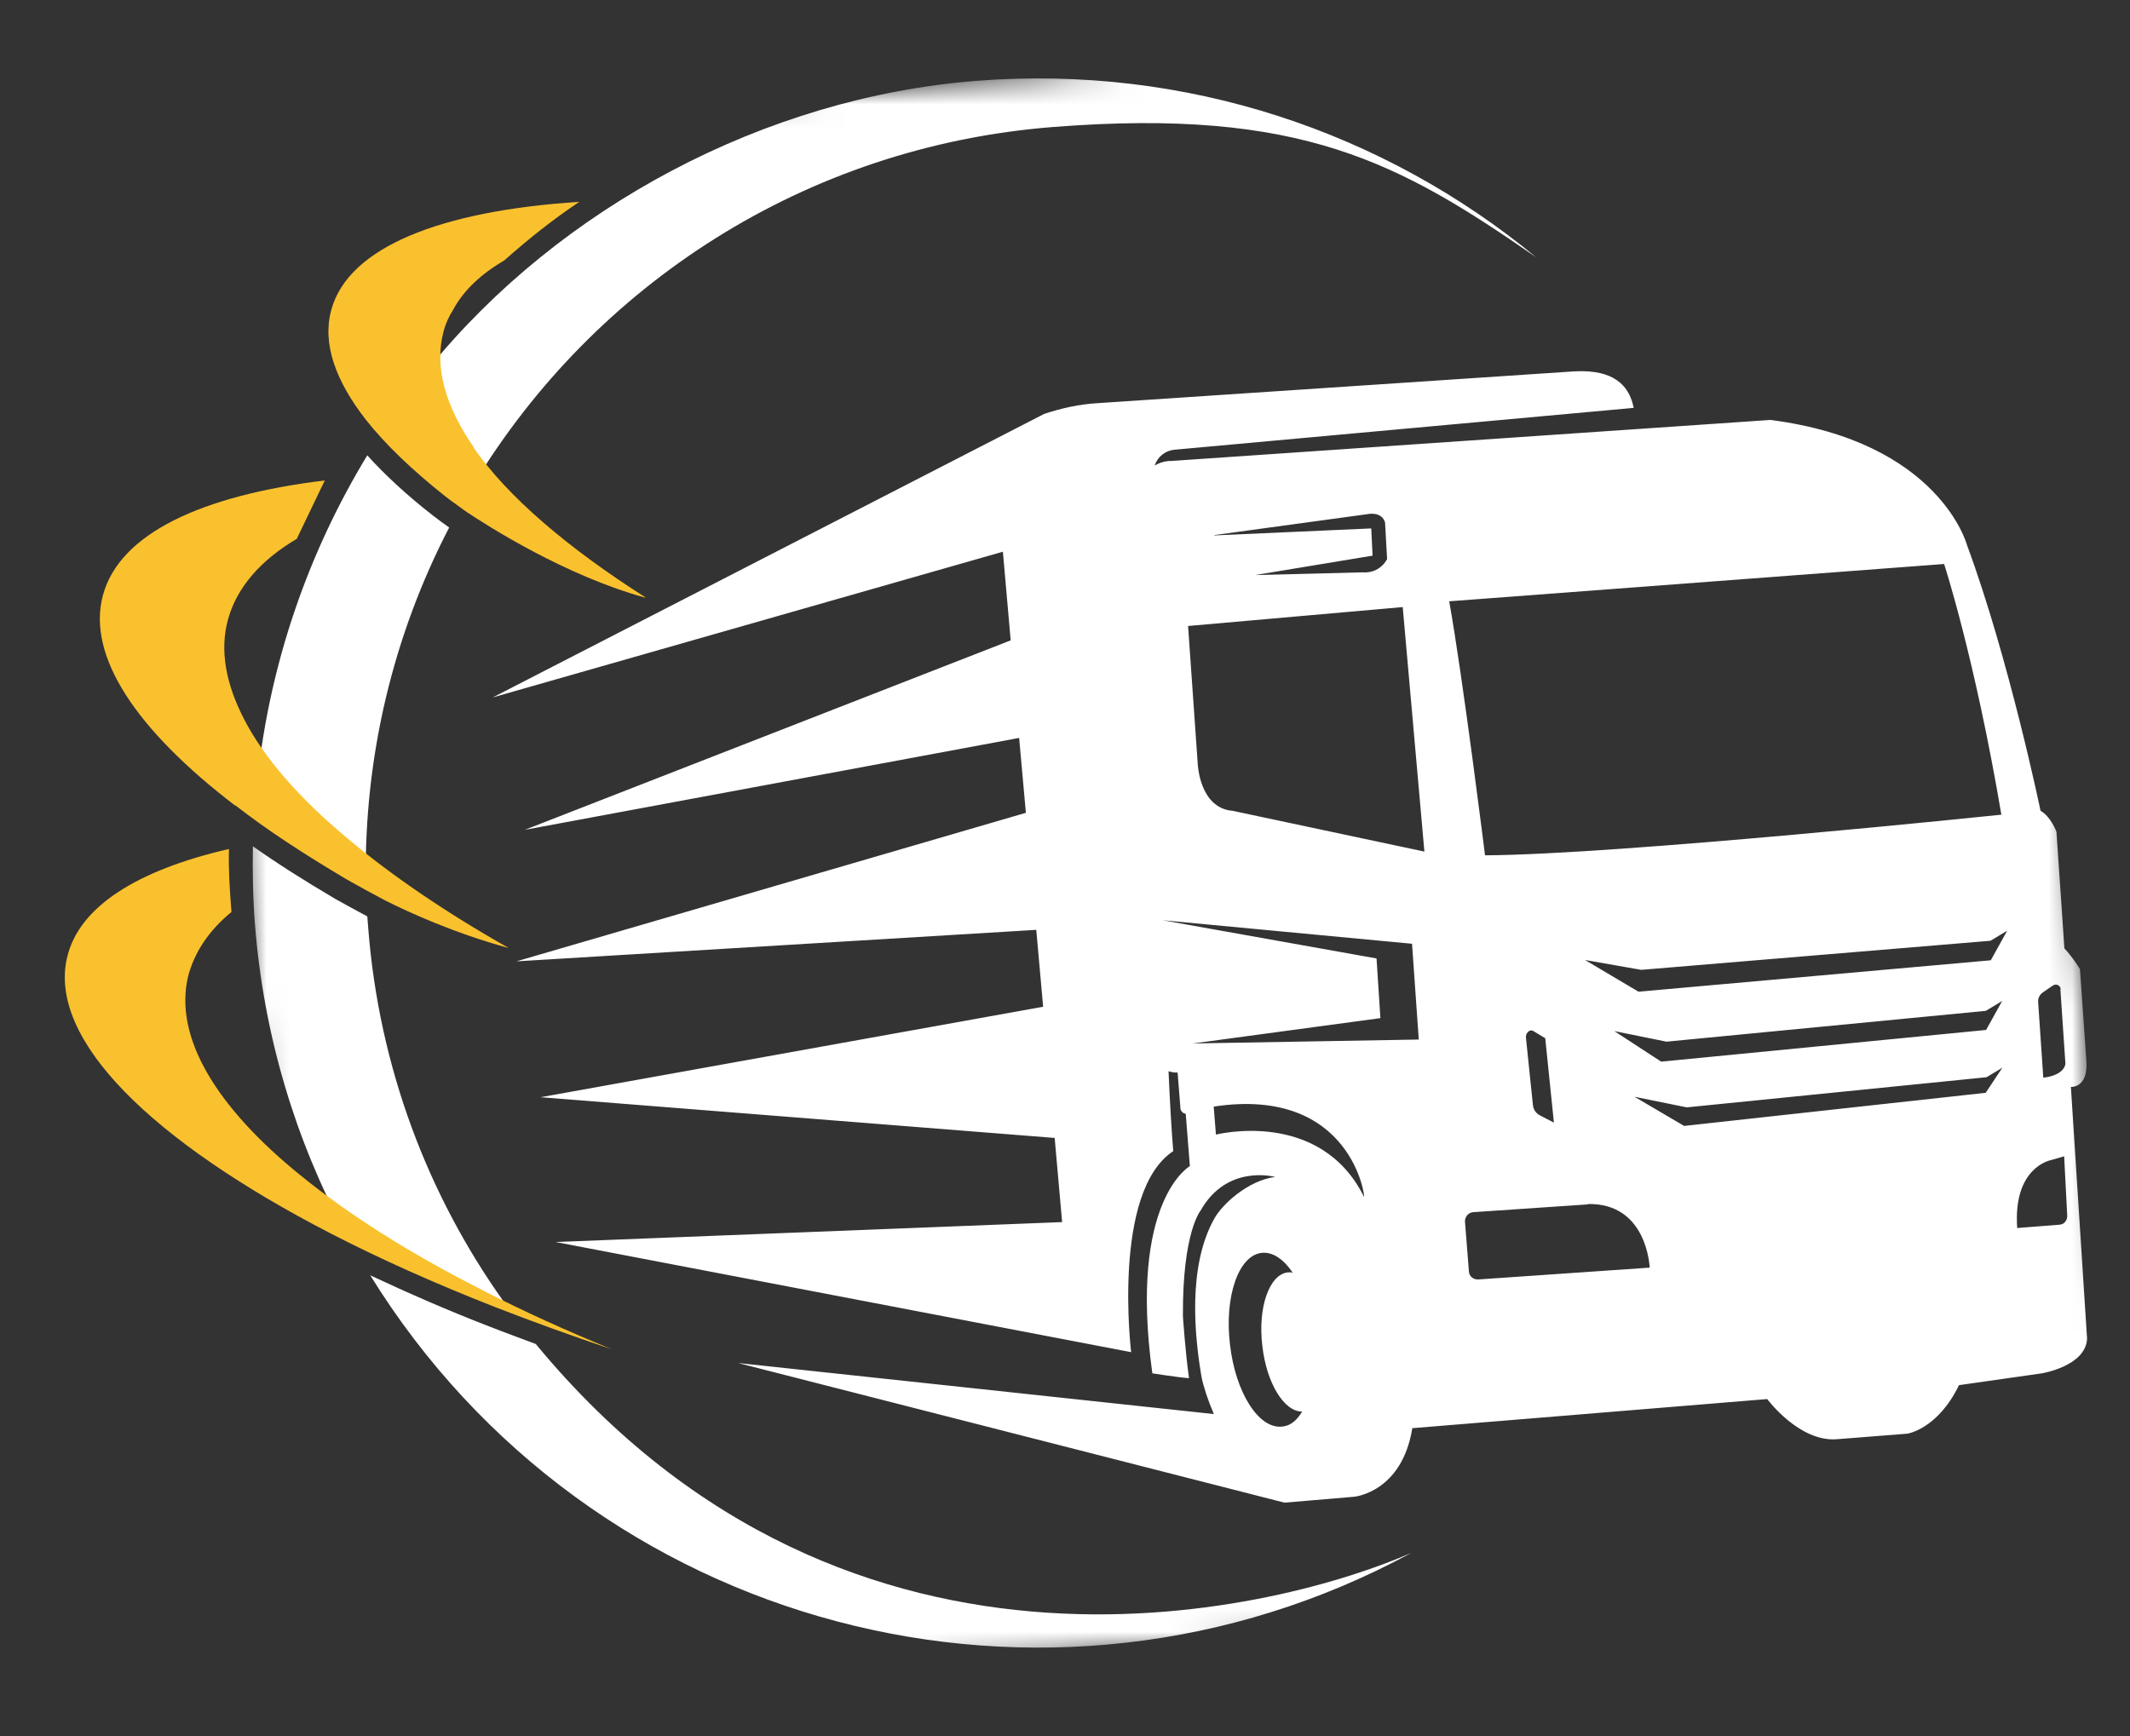 <svg xmlns="http://www.w3.org/2000/svg" width="92" height="75" viewBox="0 0 92 75" fill="none"><rect x="0" y="0" width="92" height="75" fill="#333333" stroke="none"/><mask id="mask0_2005_4303" style="mask-type:luminance" maskUnits="userSpaceOnUse" x="8" y="0" width="84" height="74"><path d="M86.554 0L8.068 6.177L13.404 73.968L91.889 67.791L86.554 0Z" fill="white"></path></mask><g mask="url(#mask0_2005_4303)"><path d="M14.482 37.023C13.105 35.864 11.993 34.719 11.128 33.588C11.683 28.561 13.336 23.832 15.864 19.672C16.637 20.527 17.565 21.387 18.692 22.266C18.916 22.441 19.159 22.617 19.401 22.79C17.017 27.383 15.721 32.61 15.799 38.099C15.332 37.748 14.881 37.395 14.466 37.041L14.482 37.023ZM15.906 40.116C15.893 39.94 15.879 39.766 15.865 39.59C15.406 39.344 14.927 39.084 14.484 38.836C13.191 38.075 12.005 37.324 10.923 36.562C10.905 37.672 10.922 38.798 11.012 39.936C11.39 44.749 12.767 49.257 14.913 53.26C14.95 53.275 14.986 53.306 15.023 53.323L15.034 53.004L21.752 56.227C18.487 51.641 16.38 46.135 15.906 40.116ZM20.485 20.874C25.679 12.329 34.753 6.331 45.48 5.487C56.21 4.643 60.468 7.037 66.353 11.118C59.819 5.732 51.275 2.777 42.155 3.494C33.035 4.212 24.163 8.962 18.527 15.904C18.421 17.232 18.922 18.671 19.956 20.159C20.115 20.392 20.293 20.625 20.486 20.856L20.487 20.874L20.485 20.874ZM23.166 58.072C22.477 57.81 21.788 57.564 21.115 57.298C19.299 56.597 17.602 55.849 15.992 55.096C25.497 70.463 45.257 75.599 60.95 67.091C55.674 69.408 36.854 74.659 23.148 58.071L23.166 58.069L23.166 58.072ZM89.842 41.904C89.842 41.904 90.104 45.689 90.114 45.811C90.209 47.02 89.447 46.957 89.447 46.957L90.146 57.84C90.081 59.026 88.184 59.332 88.184 59.332L84.614 59.841C83.691 61.747 82.384 61.937 82.384 61.937L79.337 62.177C77.709 62.305 76.33 60.442 76.33 60.442L61.001 61.7C60.552 64.482 58.487 64.663 58.487 64.663L58.436 64.667L55.48 64.917L31.88 58.885L52.429 61.09C52.171 60.492 51.984 59.909 51.898 59.494C51.605 57.774 51.274 54.701 52.466 52.617C52.79 52.045 53.872 51.01 55.074 50.846C55.074 50.846 53.002 50.269 51.86 52.295C51.86 52.295 51.07 53.22 51.093 56.864C51.093 56.864 51.199 58.44 51.357 59.539C50.879 59.507 49.772 59.33 49.772 59.33C48.744 51.857 51.393 50.378 51.393 50.378L51.215 48.12C50.965 48.07 50.983 47.84 50.983 47.84L50.864 46.334C50.726 46.345 50.599 46.319 50.472 46.278C50.532 47.698 50.608 48.891 50.675 49.731C48.014 51.491 48.857 58.416 48.857 58.416L23.999 53.657L45.876 52.797L45.554 49.161L23.348 47.402L45.056 43.493L44.759 40.171L22.306 41.532L44.31 35.115L44.019 31.88L22.67 35.85L43.654 27.665L43.317 23.835L21.285 30.129L45.1 17.882C45.856 17.63 46.633 17.461 47.423 17.416L67.994 16.044C69.308 15.976 70.305 16.337 70.565 17.621L50.752 19.427C50.331 19.46 50.001 19.732 49.872 20.112C50.242 19.89 50.596 19.914 50.596 19.914L76.468 18.142C83.782 19.081 84.96 23.549 84.96 23.549C86.771 28.444 88.136 35.027 88.136 35.027C88.596 35.291 88.824 35.941 88.824 35.941L89.166 40.969C89.571 41.413 89.837 41.867 89.837 41.867L89.84 41.905L89.842 41.904ZM62.592 25.961C63.185 29.26 64.142 36.951 64.142 36.951C69.865 36.925 86.444 35.196 86.444 35.196C85.293 28.401 83.971 24.366 83.971 24.366L62.611 25.976L62.592 25.961ZM86.68 40.217L85.974 40.643L70.891 41.899L68.462 41.474L70.77 42.843L85.987 41.486L86.681 40.235L86.68 40.217ZM85.789 43.669L71.98 45.002L69.726 44.545L71.75 45.865L85.784 44.496L86.479 43.245L85.773 43.67L85.789 43.669ZM66.738 44.85L66.221 44.539C66.054 44.447 65.878 44.655 65.911 44.846L66.209 47.726C66.226 47.938 66.344 48.103 66.528 48.194L67.117 48.499C67.117 48.499 66.749 44.934 66.744 44.865L66.743 44.85L66.738 44.85ZM52.453 23.131L59.228 22.829L59.285 24.005L54.208 24.844L58.831 24.727C59.629 24.787 59.912 24.149 59.912 24.149L59.824 22.571C59.682 22.108 59.143 22.201 59.143 22.201L52.452 23.116L52.453 23.131ZM55.611 54.971C55.7 54.964 55.769 54.959 55.841 54.989C55.443 54.402 54.976 54.071 54.489 54.127C53.494 54.242 52.877 56.016 53.127 58.091C53.361 60.152 54.365 61.745 55.378 61.631C55.728 61.604 56.01 61.371 56.243 60.983C55.469 60.99 54.705 59.766 54.523 58.14C54.321 56.482 54.826 55.069 55.611 54.971ZM52.423 47.807L52.519 49.017C52.519 49.017 57.006 47.87 58.912 51.7C58.995 51.87 58.426 46.896 52.423 47.807ZM61.01 40.774L50.221 39.757L59.456 41.407L59.623 43.985L51.519 45.08L61.28 44.91L60.987 40.74L61.01 40.774ZM61.523 36.79L60.587 26.227L51.316 27.044L51.732 32.983C51.732 32.983 51.796 34.916 53.248 35.03L61.523 36.79ZM68.572 52.033L63.632 52.368C63.421 52.385 63.261 52.574 63.277 52.784L63.444 54.901C63.444 55.13 63.632 55.292 63.861 55.274L71.254 54.764C71.254 54.764 71.156 51.953 68.57 52.017L68.572 52.033ZM86.51 46.113L85.804 46.538L72.856 47.84L70.599 47.383L72.742 48.642L85.767 47.211L86.508 46.095L86.51 46.113ZM89.156 49.954L88.571 50.123C88.571 50.123 86.939 50.428 87.128 53.053L88.967 52.908C89.159 52.893 89.287 52.727 89.289 52.531L89.156 49.954ZM89.01 42.745C88.996 42.569 88.812 42.478 88.663 42.58L88.229 42.878C88.096 42.978 88.02 43.126 88.032 43.282L88.255 46.558C89.196 46.448 89.211 45.956 89.211 45.956L88.993 42.733L89.01 42.745Z" fill="white"></path></g><path d="M20.832 55.737C22.558 56.623 24.438 57.479 26.422 58.291C24.685 57.706 23.001 57.097 21.383 56.467C18.802 55.456 16.391 54.377 14.261 53.276C6.569 49.302 2.068 44.919 2.897 41.367C3.409 39.16 5.945 37.587 9.889 36.678C9.866 37.524 9.917 38.367 9.986 39.24L9.998 39.399C9.021 40.197 8.392 41.145 8.123 42.188C7.502 44.807 9.342 47.833 12.973 50.772C15.044 52.458 17.696 54.151 20.811 55.719L20.832 55.737ZM10.167 34.792C11.554 35.879 13.188 36.931 14.998 38.006C15.514 38.299 16.085 38.606 16.634 38.899C17.661 39.416 19.597 40.303 21.938 40.948C21.938 40.948 21.938 40.948 21.956 40.947C19.226 39.401 16.865 37.789 14.978 36.194C12.903 34.458 11.393 32.725 10.541 31.067C9.754 29.545 9.48 28.087 9.85 26.754C10.234 25.368 11.269 24.193 12.817 23.28L14.028 20.756C8.69 21.405 5.174 23.055 4.45 25.7C3.724 28.348 5.914 31.557 10.149 34.797L10.167 34.796L10.167 34.792ZM20.468 19.328C19.235 17.559 18.751 15.853 19.157 14.325C19.237 14 19.388 13.672 19.576 13.375C20.021 12.547 20.777 11.838 21.786 11.247C22.805 10.34 23.883 9.48 25.022 8.72C19.064 9.102 15.049 10.668 14.31 13.386C13.913 14.827 14.479 16.438 15.812 18.146C16.653 19.207 17.794 20.298 19.205 21.42C19.506 21.66 19.839 21.881 20.158 22.12C21.107 22.751 24.426 24.867 27.846 25.813C27.846 25.813 27.864 25.811 27.882 25.81C24.508 23.662 21.921 21.453 20.45 19.332L20.468 19.331L20.468 19.328Z" fill="#FAC12E"></path></svg>